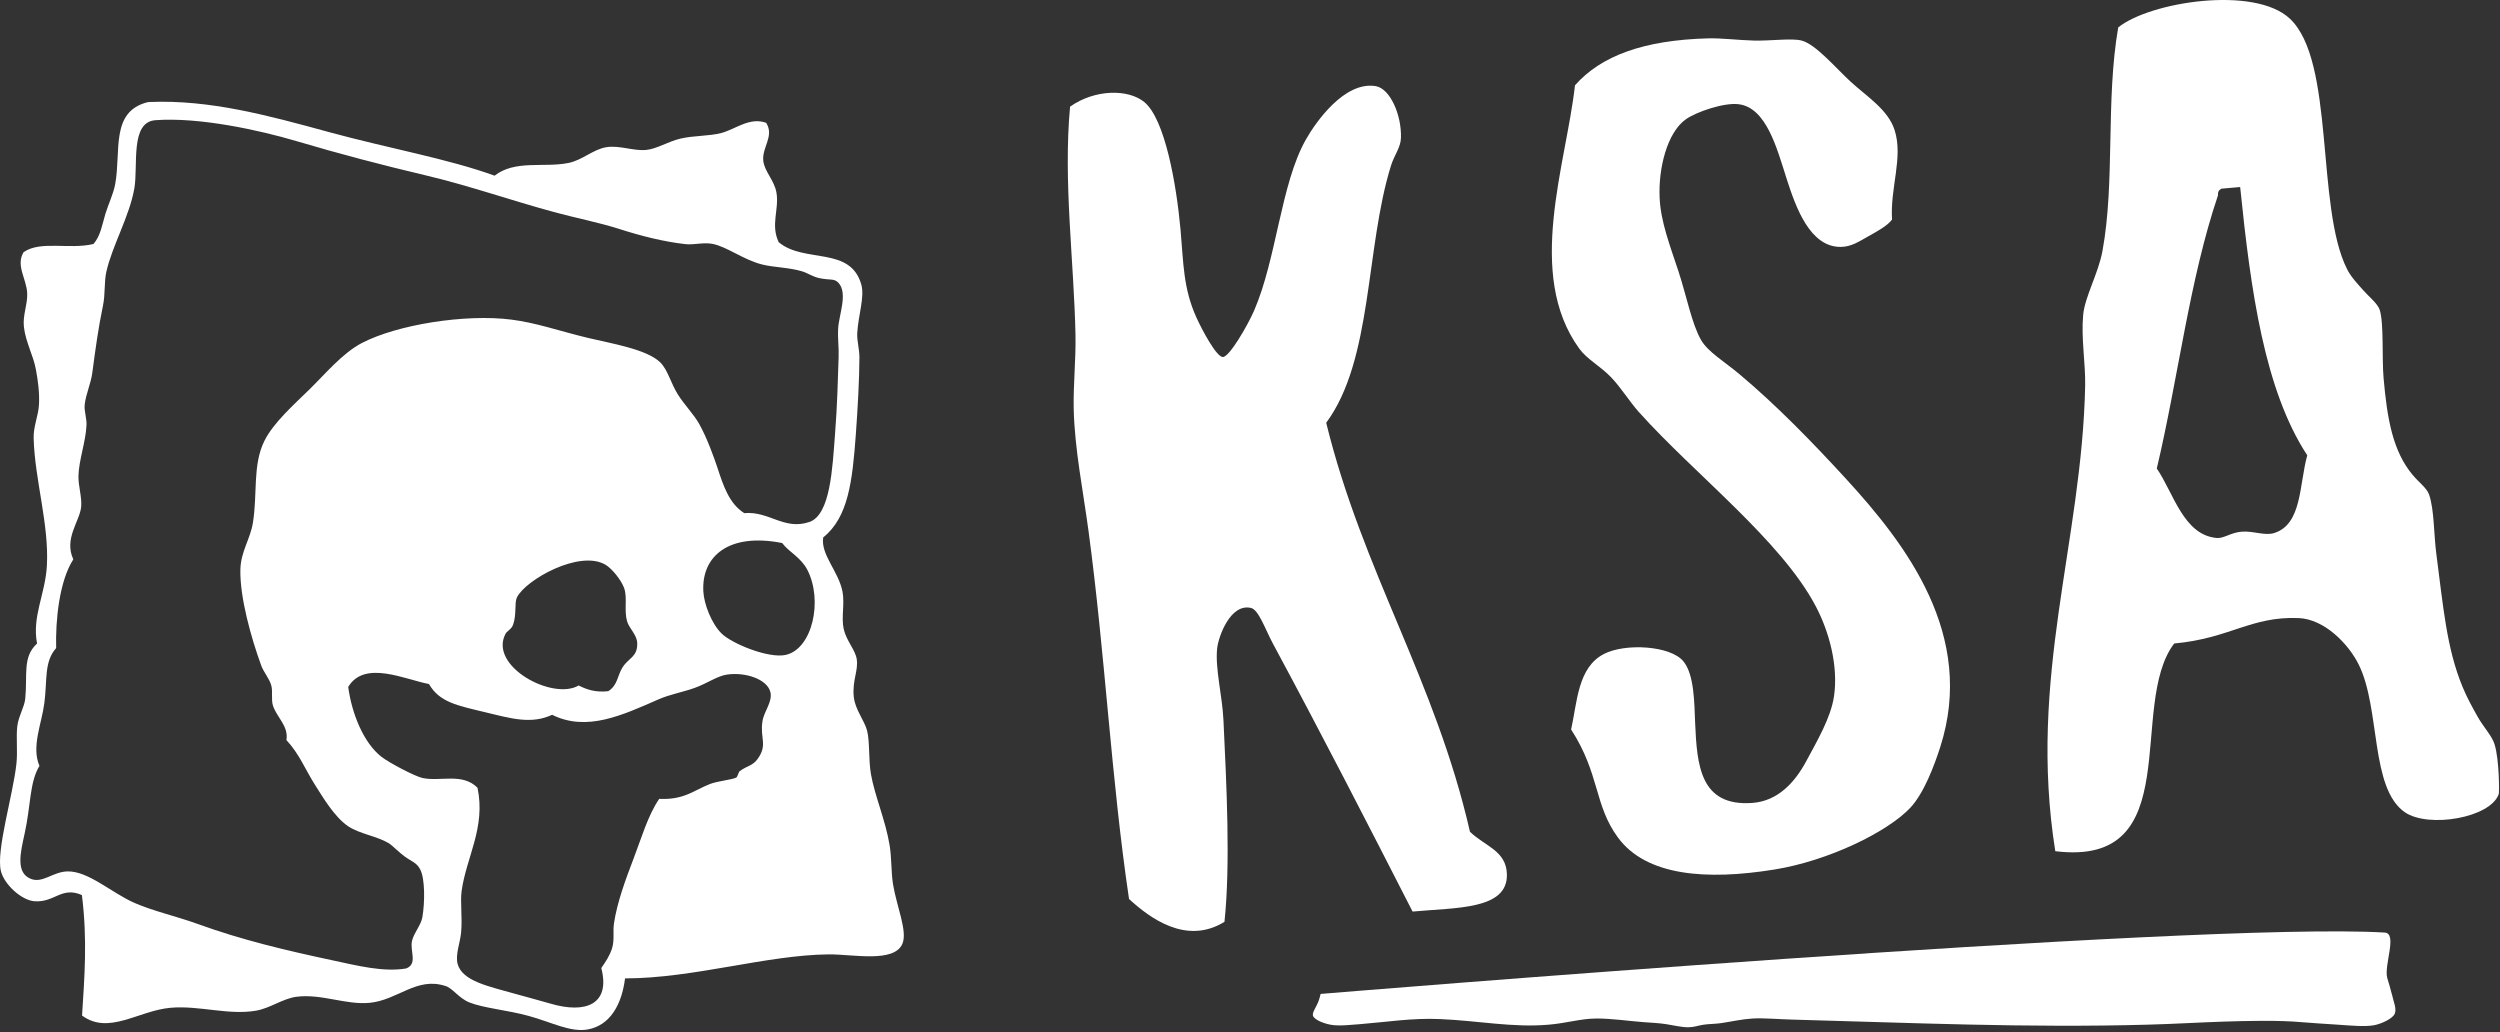 <?xml version="1.0" encoding="UTF-8" standalone="no"?> <svg xmlns="http://www.w3.org/2000/svg" xmlns:xlink="http://www.w3.org/1999/xlink" xmlns:serif="http://www.serif.com/" width="100%" height="100%" viewBox="0 0 172 71" version="1.1" xml:space="preserve" style="fill-rule:evenodd;clip-rule:evenodd;stroke-linejoin:round;stroke-miterlimit:2;"><rect x="0" y="0" width="172" height="71" fill="#333333" stroke="none"/> <g transform="matrix(1,0,0,1,-13.246,-14.962)"> <path d="M65.959,23.413C66.533,24.326 65.671,25.081 65.758,26.003C65.829,26.758 66.516,27.352 66.665,28.208C66.867,29.371 66.245,30.413 66.821,31.625C68.581,33.103 71.77,31.869 72.508,34.557C72.74,35.408 72.294,36.652 72.225,37.868C72.193,38.417 72.376,38.942 72.374,39.57C72.369,41.081 72.254,43.094 72.125,44.879C71.891,48.047 71.613,50.556 69.884,51.934C69.693,53.121 70.948,54.275 71.212,55.675C71.368,56.507 71.117,57.454 71.293,58.24C71.472,59.04 72.088,59.669 72.189,60.306C72.313,61.102 71.873,61.768 71.985,62.896C72.073,63.787 72.728,64.535 72.905,65.244C73.094,65.992 72.996,67.249 73.167,68.222C73.426,69.713 74.163,71.372 74.451,73.111C74.598,73.995 74.55,74.972 74.687,75.804C74.939,77.335 75.697,79.038 75.331,79.893C74.755,81.235 71.915,80.606 70.25,80.623C65.986,80.665 60.956,82.272 56.249,82.276C56.024,84.086 55.215,85.503 53.699,85.785C52.501,86.007 51.225,85.298 49.616,84.857C48.167,84.456 46.515,84.322 45.534,83.927C44.802,83.634 44.371,82.919 43.862,82.788C41.892,82.165 40.607,83.77 38.677,83.956C37.046,84.114 35.35,83.316 33.64,83.54C32.702,83.663 31.826,84.331 30.866,84.496C28.964,84.825 26.957,84.127 24.99,84.296C22.775,84.487 20.729,86.196 18.892,84.831C19.056,82.207 19.269,79.627 18.881,76.543C17.483,75.927 17.016,77.061 15.631,76.969C14.735,76.912 13.533,75.816 13.307,74.887C12.966,73.494 14.145,69.648 14.376,67.506C14.47,66.625 14.346,65.706 14.435,64.929C14.516,64.242 14.928,63.607 14.984,63.024C15.145,61.348 14.783,60.169 15.795,59.237C15.438,57.372 16.363,55.837 16.471,53.892C16.63,51.036 15.638,47.984 15.561,45.112C15.538,44.291 15.888,43.573 15.928,42.793C15.971,41.99 15.859,41.143 15.716,40.383C15.537,39.406 15.006,38.491 14.891,37.455C14.799,36.644 15.147,35.925 15.118,35.149C15.079,34.158 14.312,33.222 14.87,32.311C16.042,31.496 18.006,32.147 19.678,31.749C20.172,31.176 20.273,30.413 20.497,29.677C20.695,29.019 21.049,28.307 21.174,27.617C21.586,25.343 20.833,22.646 23.397,21.993C23.439,21.983 23.495,21.983 23.539,21.98C27.665,21.81 31.657,22.894 35.865,24.046C39.97,25.168 44.077,25.885 47.273,27.049C48.681,25.947 50.645,26.512 52.34,26.177C53.321,25.983 54.042,25.239 54.962,25.089C55.86,24.944 56.821,25.359 57.691,25.279C58.436,25.21 59.204,24.701 60.053,24.5C61.003,24.278 62.053,24.333 62.877,24.112C63.871,23.843 64.821,23 65.959,23.413ZM68.934,50.873C70.391,50.378 70.518,47.101 70.694,44.861C70.862,42.716 70.88,41.217 70.943,39.553C70.97,38.88 70.871,38.268 70.912,37.555C70.965,36.603 71.6,35.124 70.923,34.41C70.628,34.101 70.361,34.256 69.609,34.096C69.157,33.999 68.809,33.742 68.425,33.628C67.502,33.353 66.506,33.368 65.669,33.156C64.379,32.828 63.241,31.922 62.258,31.739C61.631,31.621 60.994,31.825 60.402,31.758C58.942,31.595 57.403,31.212 55.883,30.725C54.425,30.257 52.86,29.962 51.35,29.549C48.426,28.753 45.493,27.727 42.558,27.033C39.578,26.328 36.616,25.554 33.633,24.668C31.106,23.92 26.951,23.006 23.932,23.232C22.181,23.364 22.763,26.348 22.488,27.93C22.151,29.854 20.96,31.876 20.56,33.672C20.406,34.365 20.494,35.208 20.333,35.978C20.009,37.531 19.815,38.955 19.596,40.615C19.499,41.354 19.148,42.09 19.073,42.804C19.027,43.255 19.222,43.743 19.197,44.222C19.139,45.383 18.673,46.609 18.644,47.701C18.626,48.394 18.892,49.164 18.831,49.827C18.736,50.828 17.628,52.016 18.29,53.446C17.326,54.944 17.057,57.631 17.11,59.55C16.27,60.485 16.505,61.739 16.297,63.337C16.111,64.767 15.393,66.34 15.96,67.654C15.267,68.807 15.379,70.333 14.94,72.316C14.641,73.666 14.326,74.998 15.353,75.422C16.173,75.761 16.863,74.943 17.881,74.915C19.326,74.878 20.923,76.394 22.501,77.083C23.79,77.648 25.376,77.996 26.916,78.554C29.877,79.629 32.936,80.353 36.135,81.035C37.854,81.402 39.61,81.856 41.186,81.593C42.006,81.283 41.436,80.389 41.592,79.7C41.717,79.142 42.212,78.621 42.306,78.065C42.479,77.048 42.491,75.432 42.162,74.792C41.91,74.3 41.609,74.265 41.083,73.886C40.745,73.645 40.201,73.098 40.004,72.98C39.157,72.475 37.969,72.335 37.184,71.798C36.254,71.16 35.479,69.843 34.939,68.994C34.237,67.891 33.842,66.831 32.952,65.88C33.112,64.927 32.305,64.331 32.033,63.533C31.885,63.1 32.03,62.557 31.909,62.115C31.779,61.645 31.392,61.225 31.217,60.747C30.515,58.818 29.744,56.061 29.784,54.155C29.808,52.915 30.463,52.057 30.645,50.936C30.971,48.927 30.613,46.957 31.437,45.295C32.056,44.04 33.509,42.762 34.554,41.736C35.617,40.694 36.807,39.259 38.135,38.565C40.561,37.297 45.259,36.546 48.426,36.951C50.166,37.172 51.628,37.71 53.679,38.205C55.295,38.595 57.771,38.986 58.686,39.91C59.191,40.417 59.402,41.331 59.878,42.092C60.316,42.796 60.975,43.463 61.34,44.109C61.875,45.058 62.358,46.394 62.605,47.141C63.006,48.352 63.399,49.602 64.451,50.266C66.16,50.109 67.19,51.466 68.934,50.873ZM61.636,55.656C61.683,56.532 62.197,57.862 62.889,58.546C63.586,59.239 66.125,60.284 67.305,60.019C69.136,59.605 69.88,56.29 68.794,54.171C68.347,53.303 67.529,52.952 67.06,52.323C63.427,51.601 61.5,53.196 61.636,55.656ZM56.09,60.856C56.509,60.211 57.123,60.155 57.087,59.198C57.066,58.628 56.52,58.188 56.383,57.688C56.175,56.915 56.422,56.075 56.185,55.417C55.989,54.873 55.356,54.082 54.902,53.815C53.114,52.764 49.405,54.857 48.811,56.063C48.626,56.442 48.802,57.214 48.547,57.943C48.438,58.252 48.122,58.387 48.03,58.56C46.838,60.794 51.271,63.177 53.057,62.123C53.609,62.404 54.221,62.613 55.092,62.516C55.757,62.102 55.717,61.428 56.09,60.856ZM62.081,68.906C62.605,68.698 63.597,68.612 63.899,68.46C63.995,68.412 64.05,68.08 64.146,68.01C64.687,67.623 65.014,67.659 65.36,67.19C66.087,66.202 65.519,65.772 65.703,64.587C65.814,63.874 66.435,63.217 66.239,62.54C65.997,61.699 64.572,61.194 63.279,61.37C62.606,61.462 61.921,61.968 61.072,62.278C60.255,62.576 59.324,62.738 58.57,63.07C56.062,64.169 53.616,65.324 51.232,64.14C49.799,64.806 48.424,64.398 46.645,63.968C44.698,63.498 43.488,63.282 42.759,62.022C41.128,61.724 38.328,60.343 37.203,62.224C37.455,64.086 38.266,66.069 39.483,67.025C39.994,67.427 41.785,68.376 42.326,68.491C43.559,68.747 45.068,68.117 46.099,69.161C46.675,71.895 45.325,73.942 45.006,76.258C44.901,77.019 45.066,78.084 44.97,79.119C44.905,79.815 44.56,80.661 44.731,81.284C45.06,82.476 46.883,82.824 48.77,83.36C49.517,83.571 50.359,83.789 51.114,84.01C53.544,84.729 55.264,84.061 54.615,81.562C54.921,81.119 55.197,80.713 55.354,80.21C55.535,79.629 55.402,79.066 55.488,78.484C55.706,77.027 56.303,75.427 56.818,74.081C57.385,72.6 57.813,71.083 58.598,69.924C60.301,70.004 60.944,69.358 62.081,68.906Z" style="fill:white;fill-rule:nonzero;"></path> <path d="M121.604,20.831C123.393,18.808 126.319,17.721 130.752,17.602C131.699,17.576 132.854,17.727 133.909,17.753C135.088,17.783 136.504,17.574 137.195,17.752C138.176,18.005 139.56,19.659 140.588,20.599C141.702,21.617 143.143,22.507 143.594,23.909C144.201,25.798 143.28,27.855 143.418,30.068C143.118,30.488 142.353,30.905 141.803,31.209C141.214,31.536 140.631,31.954 139.866,31.95C137.771,31.944 136.806,29.254 136.17,27.273C135.488,25.135 134.771,22.372 132.864,22.132C131.855,22.006 129.957,22.658 129.239,23.164C127.941,24.079 127.327,26.559 127.43,28.609C127.51,30.23 128.127,31.82 128.728,33.64C129.287,35.348 129.651,37.275 130.283,38.36C130.763,39.185 131.88,39.833 132.916,40.703C135.473,42.847 137.942,45.388 140.264,47.919C144.38,52.41 149.201,58.669 146.735,66.358C146.335,67.604 145.62,69.532 144.671,70.54C143.121,72.187 139.073,74.18 135.326,74.786C130.659,75.539 126.514,75.239 124.561,72.584C122.908,70.335 123.321,68.21 121.338,65.151C121.757,63.306 121.781,60.886 123.599,59.953C125.061,59.2 128.187,59.374 129.073,60.472C129.817,61.394 129.813,63.322 129.871,64.689C129.998,67.642 130.222,70.444 133.783,70.206C135.56,70.085 136.739,68.79 137.53,67.305C138.262,65.935 139.212,64.341 139.428,62.852C139.725,60.789 139.107,58.45 138.172,56.675C135.78,52.137 129.832,47.586 125.999,43.31C125.347,42.579 124.764,41.616 124.075,40.904C123.322,40.127 122.434,39.682 121.903,38.952C118.181,33.826 120.998,26.288 121.604,20.831Z" style="fill:white;fill-rule:nonzero;"></path> <path d="M104.488,44.048C107.017,54.345 111.985,61.733 114.38,72.189C115.405,73.185 116.878,73.481 116.921,75.11C116.989,77.57 113.404,77.395 110.432,77.678C107.314,71.582 104.248,65.604 100.816,59.23C100.304,58.279 99.846,56.915 99.316,56.789C97.9,56.455 97.076,58.749 96.987,59.564C96.836,60.955 97.337,62.78 97.421,64.528C97.63,68.973 97.909,74.395 97.49,78.383C94.861,80.009 92.344,78.114 90.923,76.813C89.689,68.498 89.288,60.057 88.134,51.479C87.764,48.728 87.183,45.849 87.118,43.139C87.078,41.418 87.276,39.71 87.239,37.983C87.131,32.874 86.391,27.426 86.867,22.299C88.585,21.088 90.885,21.076 91.984,21.993C93.396,23.17 94.183,27.622 94.468,30.778C94.673,33.052 94.641,34.791 95.569,36.827C95.968,37.704 96.938,39.518 97.377,39.526C97.825,39.536 99.097,37.329 99.526,36.338C101.071,32.776 101.365,27.639 103.072,24.596C103.787,23.321 105.764,20.537 107.893,20.888C108.885,21.051 109.682,22.869 109.632,24.45C109.611,25.121 109.18,25.606 108.943,26.368C107.178,32.037 107.694,39.726 104.488,44.048Z" style="fill:white;fill-rule:nonzero;"></path> <path d="M162.83,59.234C159.591,63.492 163.786,74.649 154.65,73.524C152.749,61.559 156.492,52.257 156.705,41.479C156.734,39.975 156.421,38.241 156.567,36.634C156.679,35.386 157.614,33.77 157.896,32.229C158.774,27.428 158.106,21.913 158.979,16.848C161.157,15.09 168.346,13.956 170.785,16.243C173.912,19.172 172.563,29.185 174.722,33.474C175.008,34.04 175.444,34.483 175.852,34.948C176.218,35.362 176.83,35.852 176.969,36.278C177.264,37.185 177.115,39.577 177.236,40.97C177.484,43.79 177.869,46.014 179.249,47.652C179.674,48.156 180.209,48.54 180.365,48.984C180.724,49.997 180.687,51.713 180.867,53.082C181.336,56.63 181.56,59.536 182.667,62.213C182.971,62.95 183.35,63.635 183.704,64.267C184.101,64.975 184.695,65.589 184.87,66.165C185.215,67.293 185.189,69.503 185.168,69.569C184.64,71.228 180.334,71.959 178.707,70.849C176.3,69.203 177.031,63.731 175.532,60.696C174.826,59.262 173.167,57.558 171.394,57.485C168.107,57.351 166.661,58.887 162.83,59.234ZM165.847,28.392C163.882,34.186 163.106,40.983 161.633,47.194C162.792,48.888 163.473,51.786 165.768,51.976C166.237,52.015 166.717,51.612 167.444,51.544C168.257,51.465 169.068,51.851 169.737,51.627C171.634,50.998 171.424,48.31 171.986,46.288C169.043,41.807 168.095,34.952 167.369,27.83C166.944,27.867 166.519,27.904 166.094,27.941C165.921,28.016 165.821,28.15 165.847,28.392Z" style="fill:white;fill-rule:nonzero;"></path> <path d="M177.311,79.122C178.217,79.173 177.247,81.371 177.489,82.249C177.604,82.603 177.713,83.023 177.83,83.449C177.919,83.875 178.142,84.36 178.011,84.684C177.896,85.031 177.099,85.401 176.585,85.497C175.949,85.61 175.06,85.528 174.07,85.459C173.204,85.401 172.315,85.348 171.584,85.286C169.969,85.144 167.858,85.199 166.264,85.248C164.544,85.304 162.774,85.413 161.017,85.459C152.687,85.69 144.65,85.326 136.511,85.109C135.575,85.085 134.636,84.992 133.819,85.036C133.102,85.078 132.37,85.248 131.644,85.355C131.286,85.408 130.845,85.406 130.468,85.459C130.037,85.523 129.815,85.635 129.401,85.638C128.95,85.642 128.472,85.517 127.888,85.426C127.411,85.349 126.848,85.324 126.325,85.286C125.232,85.202 124.094,85.028 123.047,85.036C121.973,85.046 121.05,85.352 119.81,85.459C117.322,85.678 114.976,85.186 112.318,85.074C110.407,84.991 108.717,85.27 106.796,85.426C106.136,85.481 105.487,85.541 105.034,85.497C104.432,85.439 103.709,85.153 103.584,84.86C103.514,84.68 103.698,84.396 103.855,84.085C103.998,83.829 104.105,83.344 104.105,83.344C104.105,83.344 164.462,78.348 177.311,79.122Z" style="fill:white;fill-rule:nonzero;"></path> </g> </svg> 